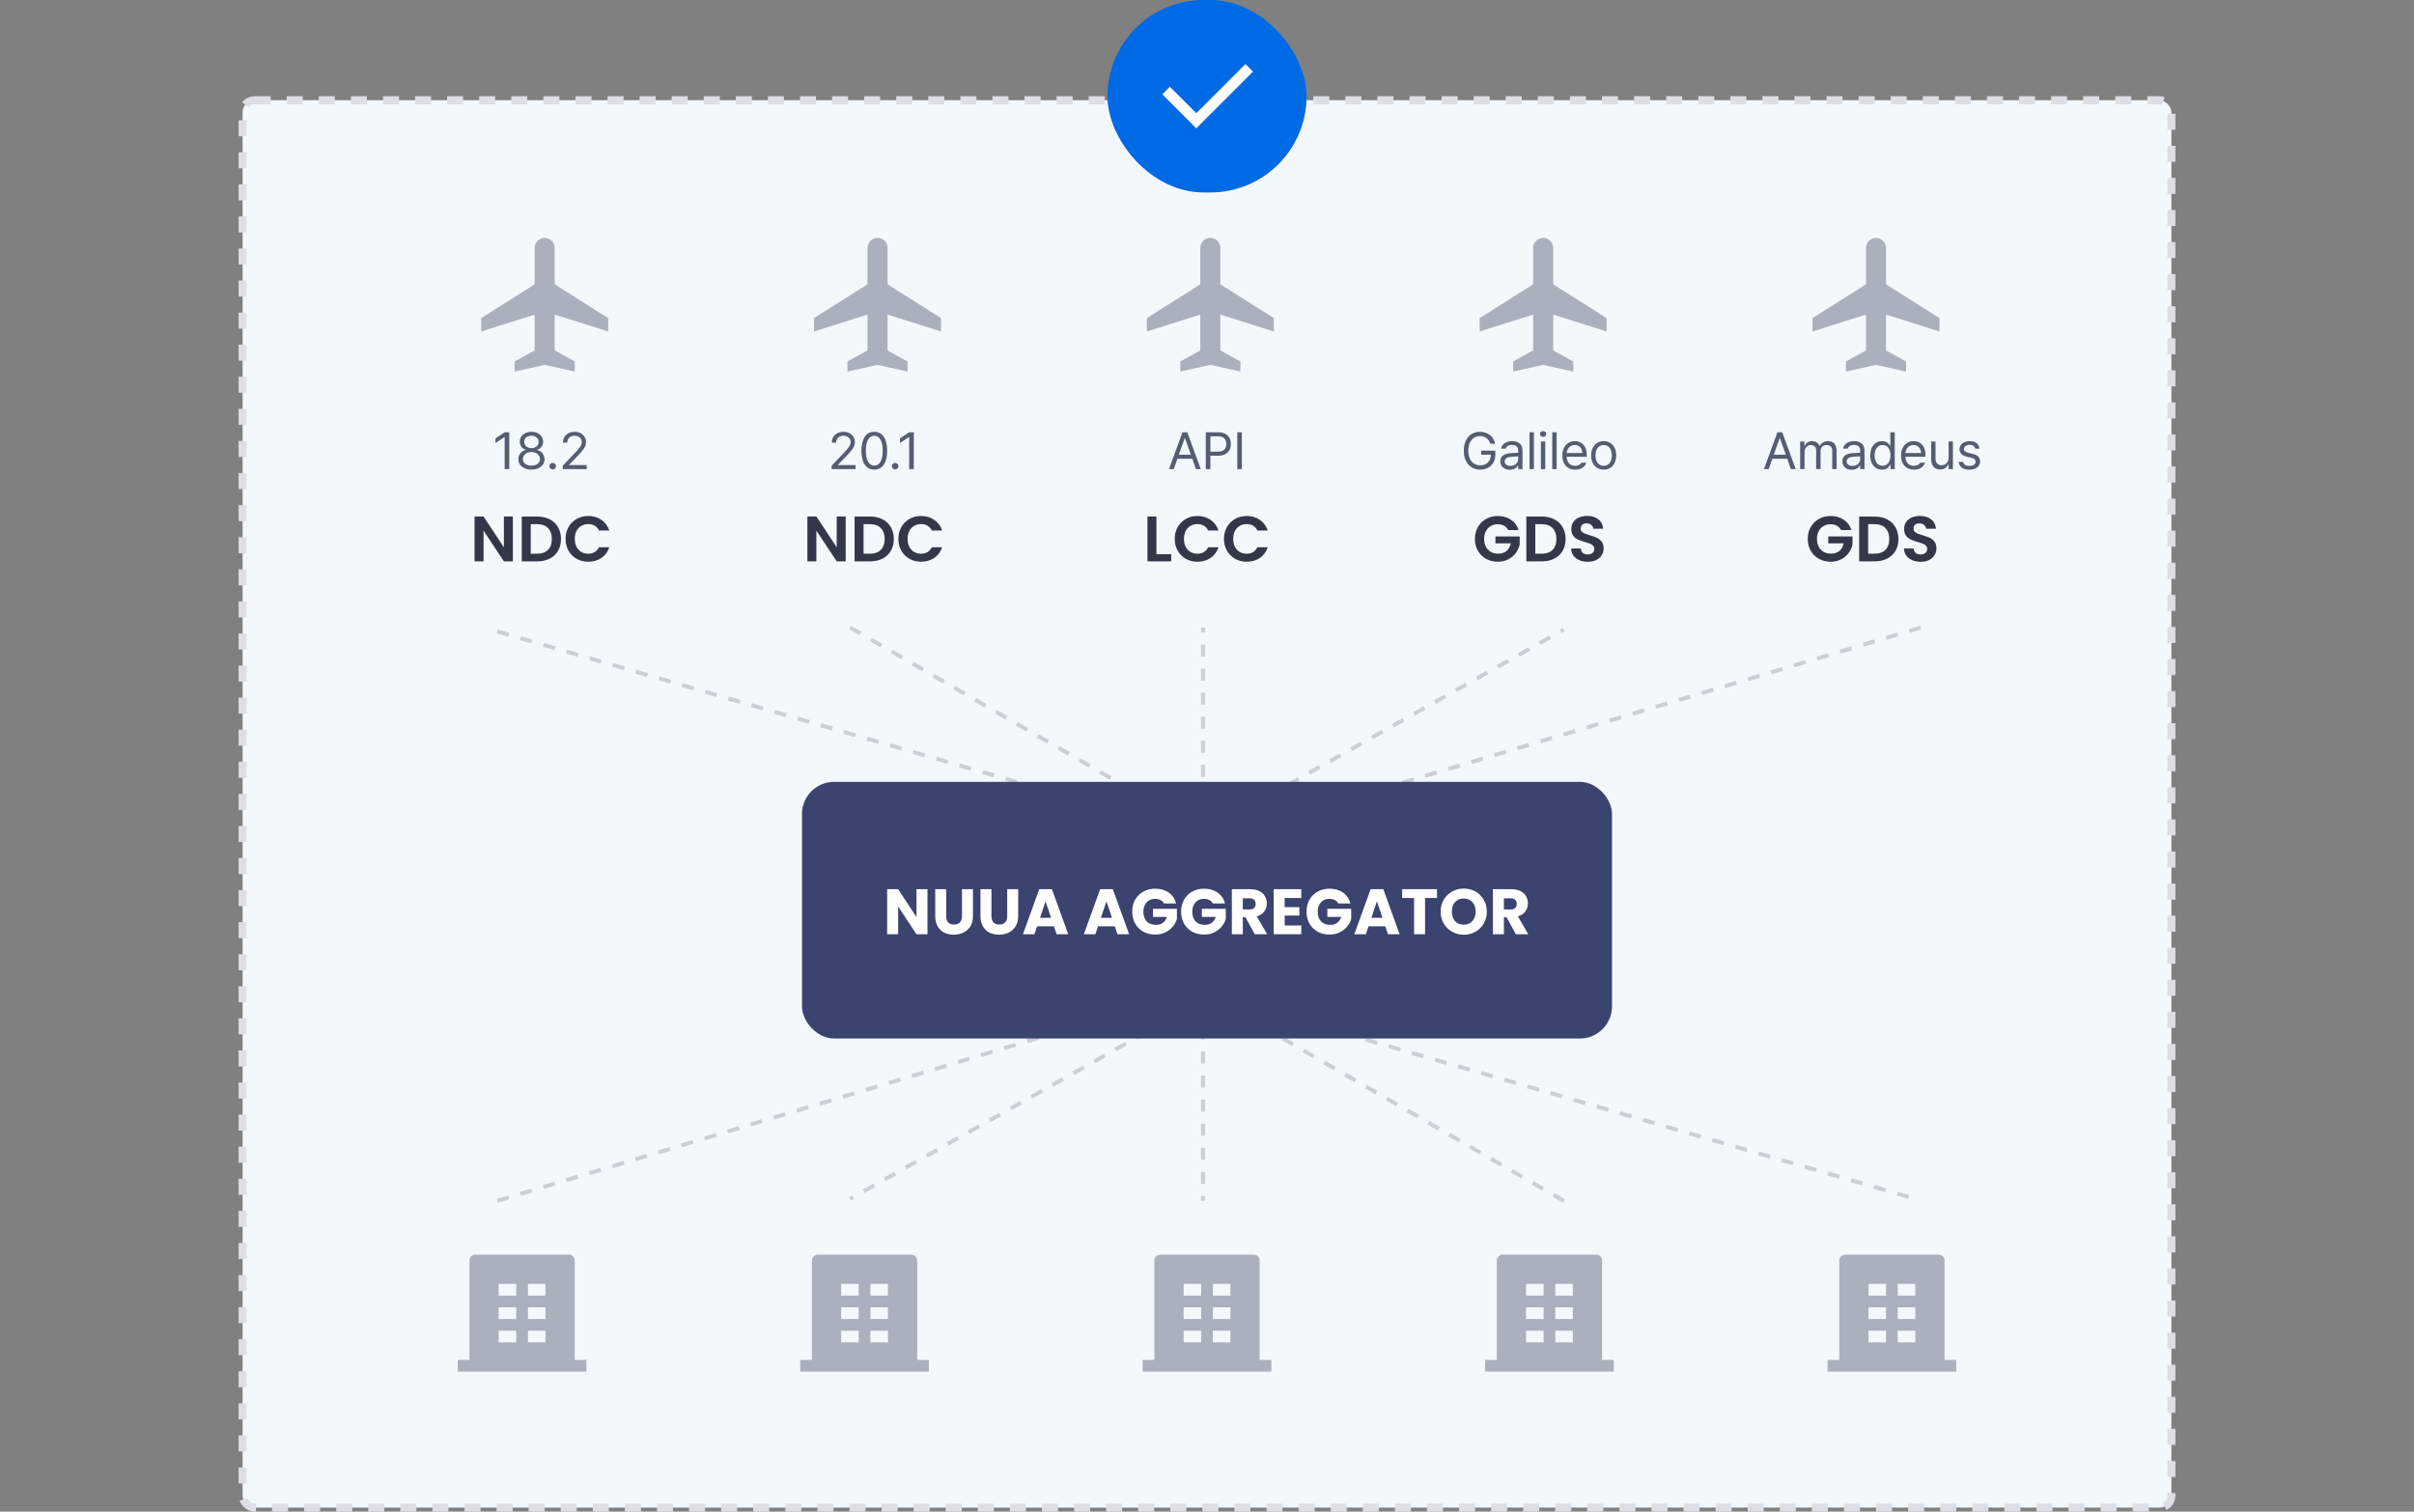 <svg width="602" height="377" viewBox="0 0 602 377" fill="none" xmlns="http://www.w3.org/2000/svg">
<rect x="0" y="0" width="602" height="377" fill="#808080" stroke="none"/>
<rect x="60.5" y="25" width="481" height="351" rx="3" fill="#F3F8FD"/>
<g clip-path="url(#clip0_2279_15805)">
<path d="M138.333 70.912L151.667 79.334V82.667L138.333 78.457V87.391L143.333 90.167V92.667L135.833 91.001L128.333 92.667V90.167L133.333 87.389V78.456L120 82.667V79.334L133.333 70.912V61.834C133.333 61.171 133.597 60.535 134.066 60.066C134.534 59.597 135.17 59.334 135.833 59.334C136.496 59.334 137.132 59.597 137.601 60.066C138.07 60.535 138.333 61.171 138.333 61.834V70.912Z" fill="#AAB0BC"/>
</g>
<path d="M127.002 107.809H125.847L123.562 109.332V110.487L125.796 109.002H125.847V117H127.002V107.809ZM132.524 117.127C134.441 117.127 135.787 116.054 135.8 114.562C135.787 113.375 134.962 112.392 133.921 112.227V112.176C134.822 111.966 135.432 111.122 135.444 110.119C135.432 108.716 134.2 107.682 132.524 107.682C130.842 107.682 129.611 108.716 129.617 110.119C129.611 111.122 130.214 111.966 131.128 112.176V112.227C130.081 112.392 129.255 113.375 129.262 114.562C129.255 116.054 130.588 117.127 132.524 117.127ZM130.404 114.499C130.385 113.483 131.293 112.734 132.524 112.734C133.762 112.734 134.657 113.483 134.657 114.499C134.657 115.464 133.838 116.118 132.524 116.124C131.204 116.118 130.385 115.464 130.404 114.499ZM130.722 110.208C130.728 109.288 131.433 108.666 132.524 108.672C133.597 108.666 134.327 109.288 134.327 110.208C134.327 111.135 133.572 111.763 132.524 111.77C131.471 111.763 130.728 111.135 130.722 110.208ZM137.831 117.076C138.282 117.07 138.65 116.702 138.644 116.251C138.65 115.807 138.282 115.438 137.831 115.438C137.387 115.438 137.006 115.807 137.019 116.251C137.006 116.702 137.387 117.07 137.831 117.076ZM140.345 117H146.312V115.984H141.932V115.908L144.039 113.737C145.664 112.062 146.14 111.262 146.146 110.233C146.14 108.805 144.959 107.682 143.29 107.682C141.627 107.682 140.37 108.773 140.383 110.398H141.462C141.468 109.37 142.154 108.678 143.252 108.672C144.287 108.678 145.074 109.288 145.08 110.233C145.074 111.084 144.553 111.706 143.468 112.861L140.332 116.162L140.345 117Z" fill="#555E70"/>
<path d="M127.898 140H125.658L120.586 132.336V140H118.346V128.816H120.586L125.658 136.496V128.816H127.898V140ZM134.016 128.832C135.189 128.832 136.218 129.061 137.104 129.52C138 129.979 138.688 130.635 139.168 131.488C139.658 132.331 139.904 133.312 139.904 134.432C139.904 135.552 139.658 136.533 139.168 137.376C138.688 138.208 138 138.853 137.104 139.312C136.218 139.771 135.189 140 134.016 140H130.112V128.832H134.016ZM133.936 138.096C135.109 138.096 136.016 137.776 136.656 137.136C137.296 136.496 137.616 135.595 137.616 134.432C137.616 133.269 137.296 132.363 136.656 131.712C136.016 131.051 135.109 130.72 133.936 130.72H132.352V138.096H133.936ZM141.037 134.4C141.037 133.301 141.282 132.32 141.773 131.456C142.274 130.581 142.951 129.904 143.805 129.424C144.669 128.933 145.634 128.688 146.701 128.688C147.949 128.688 149.042 129.008 149.981 129.648C150.919 130.288 151.575 131.173 151.949 132.304H149.373C149.117 131.771 148.754 131.371 148.285 131.104C147.826 130.837 147.293 130.704 146.685 130.704C146.034 130.704 145.453 130.859 144.941 131.168C144.439 131.467 144.045 131.893 143.757 132.448C143.479 133.003 143.341 133.653 143.341 134.4C143.341 135.136 143.479 135.787 143.757 136.352C144.045 136.907 144.439 137.339 144.941 137.648C145.453 137.947 146.034 138.096 146.685 138.096C147.293 138.096 147.826 137.963 148.285 137.696C148.754 137.419 149.117 137.013 149.373 136.48H151.949C151.575 137.621 150.919 138.512 149.981 139.152C149.053 139.781 147.959 140.096 146.701 140.096C145.634 140.096 144.669 139.856 143.805 139.376C142.951 138.885 142.274 138.208 141.773 137.344C141.282 136.48 141.037 135.499 141.037 134.4Z" fill="#333849"/>
<g clip-path="url(#clip1_2279_15805)">
<path d="M221.333 70.912L234.667 79.334V82.667L221.333 78.457V87.391L226.333 90.167V92.667L218.833 91.001L211.333 92.667V90.167L216.333 87.389V78.456L203 82.667V79.334L216.333 70.912V61.834C216.333 61.171 216.597 60.535 217.066 60.066C217.534 59.597 218.17 59.334 218.833 59.334C219.496 59.334 220.132 59.597 220.601 60.066C221.07 60.535 221.333 61.171 221.333 61.834V70.912Z" fill="#AAB0BC"/>
</g>
<path d="M207.393 117H213.36V115.984H208.98V115.908L211.087 113.737C212.712 112.062 213.188 111.262 213.195 110.233C213.188 108.805 212.008 107.682 210.338 107.682C208.675 107.682 207.418 108.773 207.431 110.398H208.51C208.517 109.37 209.202 108.678 210.3 108.672C211.335 108.678 212.122 109.288 212.128 110.233C212.122 111.084 211.602 111.706 210.516 112.861L207.38 116.162L207.393 117ZM218.032 117.127C220.069 117.127 221.244 115.413 221.244 112.404C221.244 109.421 220.05 107.682 218.032 107.682C216.007 107.682 214.813 109.421 214.82 112.404C214.813 115.413 215.994 117.127 218.032 117.127ZM215.924 112.404C215.931 110.024 216.711 108.678 218.032 108.672C219.352 108.678 220.133 110.024 220.126 112.404C220.133 114.785 219.358 116.111 218.032 116.111C216.699 116.111 215.931 114.785 215.924 112.404ZM223.224 117.076C223.675 117.07 224.043 116.702 224.037 116.251C224.043 115.807 223.675 115.438 223.224 115.438C222.78 115.438 222.399 115.807 222.412 116.251C222.399 116.702 222.78 117.07 223.224 117.076ZM227.883 107.809H226.728L224.443 109.332V110.487L226.677 109.002H226.728V117H227.883V107.809Z" fill="#555E70"/>
<path d="M210.898 140H208.658L203.586 132.336V140H201.346V128.816H203.586L208.658 136.496V128.816H210.898V140ZM217.016 128.832C218.189 128.832 219.218 129.061 220.104 129.52C221 129.979 221.688 130.635 222.168 131.488C222.658 132.331 222.904 133.312 222.904 134.432C222.904 135.552 222.658 136.533 222.168 137.376C221.688 138.208 221 138.853 220.104 139.312C219.218 139.771 218.189 140 217.016 140H213.112V128.832H217.016ZM216.936 138.096C218.109 138.096 219.016 137.776 219.656 137.136C220.296 136.496 220.616 135.595 220.616 134.432C220.616 133.269 220.296 132.363 219.656 131.712C219.016 131.051 218.109 130.72 216.936 130.72H215.352V138.096H216.936ZM224.037 134.4C224.037 133.301 224.282 132.32 224.773 131.456C225.274 130.581 225.951 129.904 226.805 129.424C227.669 128.933 228.634 128.688 229.701 128.688C230.949 128.688 232.042 129.008 232.981 129.648C233.919 130.288 234.575 131.173 234.949 132.304H232.373C232.117 131.771 231.754 131.371 231.285 131.104C230.826 130.837 230.293 130.704 229.685 130.704C229.034 130.704 228.453 130.859 227.941 131.168C227.439 131.467 227.045 131.893 226.757 132.448C226.479 133.003 226.341 133.653 226.341 134.4C226.341 135.136 226.479 135.787 226.757 136.352C227.045 136.907 227.439 137.339 227.941 137.648C228.453 137.947 229.034 138.096 229.685 138.096C230.293 138.096 230.826 137.963 231.285 137.696C231.754 137.419 232.117 137.013 232.373 136.48H234.949C234.575 137.621 233.919 138.512 232.981 139.152C232.053 139.781 230.959 140.096 229.701 140.096C228.634 140.096 227.669 139.856 226.805 139.376C225.951 138.885 225.274 138.208 224.773 137.344C224.282 136.48 224.037 135.499 224.037 134.4Z" fill="#333849"/>
<g clip-path="url(#clip2_2279_15805)">
<path d="M304.333 70.912L317.667 79.334V82.667L304.333 78.457V87.391L309.333 90.167V92.667L301.833 91.001L294.333 92.667V90.167L299.333 87.389V78.456L286 82.667V79.334L299.333 70.912V61.834C299.333 61.171 299.597 60.535 300.066 60.066C300.534 59.597 301.17 59.334 301.833 59.334C302.496 59.334 303.132 59.597 303.601 60.066C304.07 60.535 304.333 61.171 304.333 61.834V70.912Z" fill="#AAB0BC"/>
</g>
<path d="M292.71 117L293.63 114.41H297.325L298.245 117H299.451L296.087 107.809H294.881L291.517 117H292.71ZM293.979 113.407L295.439 109.294H295.516L296.976 113.407H293.979ZM300.695 117H301.838V113.661H303.831C305.97 113.661 306.954 112.36 306.954 110.729C306.954 109.091 305.97 107.809 303.818 107.809H300.695V117ZM301.838 112.646V108.824H303.768C305.247 108.824 305.818 109.63 305.824 110.729C305.818 111.82 305.247 112.646 303.78 112.646H301.838ZM309.696 107.809H308.554V117H309.696V107.809Z" fill="#555E70"/>
<path d="M288.391 138.224H292.071V140H286.151V128.832H288.391V138.224ZM292.951 134.4C292.951 133.301 293.196 132.32 293.687 131.456C294.188 130.581 294.865 129.904 295.719 129.424C296.583 128.933 297.548 128.688 298.615 128.688C299.863 128.688 300.956 129.008 301.895 129.648C302.833 130.288 303.489 131.173 303.863 132.304H301.287C301.031 131.771 300.668 131.371 300.199 131.104C299.74 130.837 299.207 130.704 298.599 130.704C297.948 130.704 297.367 130.859 296.855 131.168C296.353 131.467 295.959 131.893 295.671 132.448C295.393 133.003 295.255 133.653 295.255 134.4C295.255 135.136 295.393 135.787 295.671 136.352C295.959 136.907 296.353 137.339 296.855 137.648C297.367 137.947 297.948 138.096 298.599 138.096C299.207 138.096 299.74 137.963 300.199 137.696C300.668 137.419 301.031 137.013 301.287 136.48H303.863C303.489 137.621 302.833 138.512 301.895 139.152C300.967 139.781 299.873 140.096 298.615 140.096C297.548 140.096 296.583 139.856 295.719 139.376C294.865 138.885 294.188 138.208 293.687 137.344C293.196 136.48 292.951 135.499 292.951 134.4ZM305.232 134.4C305.232 133.301 305.477 132.32 305.968 131.456C306.469 130.581 307.147 129.904 308 129.424C308.864 128.933 309.829 128.688 310.896 128.688C312.144 128.688 313.237 129.008 314.176 129.648C315.115 130.288 315.771 131.173 316.144 132.304H313.568C313.312 131.771 312.949 131.371 312.48 131.104C312.021 130.837 311.488 130.704 310.88 130.704C310.229 130.704 309.648 130.859 309.136 131.168C308.635 131.467 308.24 131.893 307.952 132.448C307.675 133.003 307.536 133.653 307.536 134.4C307.536 135.136 307.675 135.787 307.952 136.352C308.24 136.907 308.635 137.339 309.136 137.648C309.648 137.947 310.229 138.096 310.88 138.096C311.488 138.096 312.021 137.963 312.48 137.696C312.949 137.419 313.312 137.013 313.568 136.48H316.144C315.771 137.621 315.115 138.512 314.176 139.152C313.248 139.781 312.155 140.096 310.896 140.096C309.829 140.096 308.864 139.856 308 139.376C307.147 138.885 306.469 138.208 305.968 137.344C305.477 136.48 305.232 135.499 305.232 134.4Z" fill="#333849"/>
<g clip-path="url(#clip3_2279_15805)">
<path d="M387.333 70.912L400.667 79.334V82.667L387.333 78.457V87.391L392.333 90.167V92.667L384.833 91.001L377.333 92.667V90.167L382.333 87.389V78.456L369 82.667V79.334L382.333 70.912V61.834C382.333 61.171 382.597 60.535 383.066 60.066C383.534 59.597 384.17 59.334 384.833 59.334C385.496 59.334 386.132 59.597 386.601 60.066C387.07 60.535 387.333 61.171 387.333 61.834V70.912Z" fill="#AAB0BC"/>
</g>
<path d="M371.673 110.678H372.854C372.511 108.9 371.013 107.682 369.07 107.682C366.709 107.682 365.04 109.497 365.046 112.404C365.04 115.312 366.69 117.127 369.146 117.127C371.336 117.127 372.904 115.661 372.904 113.382V112.392H369.388V113.395H371.787C371.768 115.026 370.695 116.054 369.146 116.061C367.445 116.054 366.157 114.772 366.15 112.404C366.157 110.03 367.445 108.748 369.07 108.748C370.384 108.748 371.279 109.497 371.673 110.678ZM374.148 115.045C374.148 116.391 375.189 117.159 376.497 117.165C377.697 117.159 378.325 116.524 378.554 116.061H378.604V117H379.684V112.455C379.69 110.284 377.995 110.018 377.094 110.018C375.57 110.018 374.491 110.786 374.352 111.896H375.494C375.646 111.37 376.173 110.97 377.043 110.97C378.084 110.97 378.604 111.478 378.604 112.354V112.912C378.293 112.918 377.183 112.982 376.738 113.014C375.545 113.103 374.148 113.464 374.148 115.045ZM375.24 115.096C375.247 114.34 375.875 113.991 376.865 113.928C377.195 113.909 378.281 113.826 378.604 113.807V114.499C378.604 115.369 377.919 116.194 376.688 116.188C375.85 116.194 375.247 115.826 375.24 115.096ZM382.527 107.809H381.436V117H382.527V107.809ZM384.267 117H385.358V110.106H384.267V117ZM384.051 108.24C384.044 108.64 384.394 108.964 384.812 108.964C385.231 108.964 385.581 108.64 385.587 108.24C385.581 107.834 385.231 107.51 384.812 107.517C384.394 107.51 384.044 107.834 384.051 108.24ZM388.189 107.809H387.098V117H388.189V107.809ZM392.823 117.14C394.245 117.146 395.267 116.435 395.591 115.388H394.423C394.169 115.813 393.648 116.175 392.823 116.175C391.598 116.175 390.748 115.375 390.69 113.915H395.692V113.458C395.699 110.906 394.169 110.018 392.722 110.018C390.849 110.018 389.599 111.49 389.599 113.61C389.599 115.724 390.83 117.146 392.823 117.14ZM390.697 112.988C390.773 111.922 391.528 110.982 392.722 110.982C393.858 110.982 394.582 111.839 394.588 112.988H390.697ZM399.933 117.14C401.805 117.146 403.062 115.724 403.056 113.585C403.062 111.433 401.805 110.018 399.933 110.018C398.054 110.018 396.784 111.433 396.784 113.585C396.784 115.724 398.054 117.146 399.933 117.14ZM397.876 113.585C397.882 112.214 398.53 110.982 399.933 110.982C401.323 110.982 401.964 112.214 401.964 113.585C401.964 114.962 401.323 116.175 399.933 116.175C398.53 116.175 397.882 114.962 397.876 113.585Z" fill="#555E70"/>
<path d="M376.13 132.192C375.874 131.723 375.522 131.365 375.074 131.12C374.626 130.875 374.103 130.752 373.506 130.752C372.845 130.752 372.258 130.901 371.746 131.2C371.234 131.499 370.834 131.925 370.546 132.48C370.258 133.035 370.114 133.675 370.114 134.4C370.114 135.147 370.258 135.797 370.546 136.352C370.845 136.907 371.255 137.333 371.778 137.632C372.301 137.931 372.909 138.08 373.602 138.08C374.455 138.08 375.154 137.856 375.698 137.408C376.242 136.949 376.599 136.315 376.77 135.504H372.93V133.792H378.978V135.744C378.829 136.523 378.509 137.243 378.018 137.904C377.527 138.565 376.893 139.099 376.114 139.504C375.346 139.899 374.482 140.096 373.522 140.096C372.445 140.096 371.469 139.856 370.594 139.376C369.73 138.885 369.047 138.208 368.546 137.344C368.055 136.48 367.81 135.499 367.81 134.4C367.81 133.301 368.055 132.32 368.546 131.456C369.047 130.581 369.73 129.904 370.594 129.424C371.469 128.933 372.439 128.688 373.506 128.688C374.765 128.688 375.858 128.997 376.786 129.616C377.714 130.224 378.354 131.083 378.706 132.192H376.13ZM384.539 128.832C385.713 128.832 386.742 129.061 387.627 129.52C388.523 129.979 389.211 130.635 389.691 131.488C390.182 132.331 390.427 133.312 390.427 134.432C390.427 135.552 390.182 136.533 389.691 137.376C389.211 138.208 388.523 138.853 387.627 139.312C386.742 139.771 385.713 140 384.539 140H380.635V128.832H384.539ZM384.459 138.096C385.633 138.096 386.539 137.776 387.179 137.136C387.819 136.496 388.139 135.595 388.139 134.432C388.139 133.269 387.819 132.363 387.179 131.712C386.539 131.051 385.633 130.72 384.459 130.72H382.875V138.096H384.459ZM395.96 140.112C395.181 140.112 394.477 139.979 393.848 139.712C393.229 139.445 392.739 139.061 392.376 138.56C392.013 138.059 391.827 137.467 391.816 136.784H394.216C394.248 137.243 394.408 137.605 394.696 137.872C394.995 138.139 395.4 138.272 395.912 138.272C396.435 138.272 396.845 138.149 397.144 137.904C397.443 137.648 397.592 137.317 397.592 136.912C397.592 136.581 397.491 136.309 397.288 136.096C397.085 135.883 396.829 135.717 396.52 135.6C396.221 135.472 395.805 135.333 395.272 135.184C394.547 134.971 393.955 134.763 393.496 134.56C393.048 134.347 392.659 134.032 392.328 133.616C392.008 133.189 391.848 132.624 391.848 131.92C391.848 131.259 392.013 130.683 392.344 130.192C392.675 129.701 393.139 129.328 393.736 129.072C394.333 128.805 395.016 128.672 395.784 128.672C396.936 128.672 397.869 128.955 398.584 129.52C399.309 130.075 399.709 130.853 399.784 131.856H397.32C397.299 131.472 397.133 131.157 396.824 130.912C396.525 130.656 396.125 130.528 395.624 130.528C395.187 130.528 394.835 130.64 394.568 130.864C394.312 131.088 394.184 131.413 394.184 131.84C394.184 132.139 394.28 132.389 394.472 132.592C394.675 132.784 394.92 132.944 395.208 133.072C395.507 133.189 395.923 133.328 396.456 133.488C397.181 133.701 397.773 133.915 398.232 134.128C398.691 134.341 399.085 134.661 399.416 135.088C399.747 135.515 399.912 136.075 399.912 136.768C399.912 137.365 399.757 137.92 399.448 138.432C399.139 138.944 398.685 139.355 398.088 139.664C397.491 139.963 396.781 140.112 395.96 140.112Z" fill="#333849"/>
<g clip-path="url(#clip4_2279_15805)">
<path d="M470.333 70.912L483.667 79.334V82.667L470.333 78.457V87.391L475.333 90.167V92.667L467.833 91.001L460.333 92.667V90.167L465.333 87.389V78.456L452 82.667V79.334L465.333 70.912V61.834C465.333 61.171 465.597 60.535 466.066 60.066C466.534 59.597 467.17 59.334 467.833 59.334C468.496 59.334 469.132 59.597 469.601 60.066C470.07 60.535 470.333 61.171 470.333 61.834V70.912Z" fill="#AAB0BC"/>
</g>
<path d="M441.076 117L441.997 114.41H445.691L446.611 117H447.817L444.453 107.809H443.247L439.883 117H441.076ZM442.346 113.407L443.806 109.294H443.882L445.342 113.407H442.346ZM448.922 117H450.014V112.696C450.014 111.693 450.737 110.995 451.562 110.995C452.356 110.995 452.915 111.516 452.908 112.29V117H454.013V112.519C454.019 111.643 454.565 110.995 455.523 110.995C456.279 110.995 456.914 111.389 456.92 112.404V117H458.012V112.392C458.012 110.767 457.129 110.018 455.904 110.018C454.914 110.018 454.184 110.475 453.835 111.186H453.759C453.435 110.449 452.819 110.018 451.918 110.018C451.017 110.018 450.35 110.449 450.064 111.186H449.976V110.106H448.922V117ZM459.434 115.045C459.434 116.391 460.475 117.159 461.782 117.165C462.982 117.159 463.61 116.524 463.839 116.061H463.89V117H464.969V112.455C464.975 110.284 463.28 110.018 462.379 110.018C460.855 110.018 459.776 110.786 459.637 111.896H460.779C460.932 111.37 461.458 110.97 462.328 110.97C463.369 110.97 463.89 111.478 463.89 112.354V112.912C463.579 112.918 462.468 112.982 462.023 113.014C460.83 113.103 459.434 113.464 459.434 115.045ZM460.525 115.096C460.532 114.34 461.16 113.991 462.15 113.928C462.48 113.909 463.566 113.826 463.89 113.807V114.499C463.89 115.369 463.204 116.194 461.973 116.188C461.135 116.194 460.532 115.826 460.525 115.096ZM469.323 117.14C470.637 117.146 471.088 116.327 471.329 115.946H471.443V117H472.51V107.809H471.405V111.198H471.329C471.094 110.83 470.675 110.018 469.336 110.018C467.603 110.018 466.391 111.389 466.391 113.572C466.391 115.762 467.603 117.146 469.323 117.14ZM467.495 113.547C467.495 112.106 468.149 110.995 469.476 110.995C470.758 110.995 471.437 112.017 471.443 113.547C471.437 115.096 470.739 116.162 469.476 116.162C468.168 116.162 467.495 115.013 467.495 113.547ZM477.296 117.14C478.718 117.146 479.74 116.435 480.063 115.388H478.896C478.642 115.813 478.121 116.175 477.296 116.175C476.071 116.175 475.22 115.375 475.163 113.915H480.165V113.458C480.171 110.906 478.642 110.018 477.194 110.018C475.322 110.018 474.071 111.49 474.071 113.61C474.071 115.724 475.303 117.146 477.296 117.14ZM475.169 112.988C475.246 111.922 476.001 110.982 477.194 110.982C478.331 110.982 479.054 111.839 479.061 112.988H475.169ZM485.941 114.169C485.935 115.458 484.958 116.042 484.177 116.035C483.294 116.042 482.679 115.4 482.679 114.41V110.106H481.587V114.486C481.581 116.238 482.514 117.089 483.821 117.089C484.856 117.089 485.542 116.53 485.865 115.832H485.941V117H487.021V110.106H485.941V114.169ZM492.606 111.896H493.673C493.533 110.779 492.638 110.018 491.21 110.018C489.693 110.018 488.658 110.868 488.658 112.049C488.658 112.969 489.299 113.623 490.499 113.902L491.54 114.144C492.321 114.328 492.67 114.645 492.67 115.134C492.67 115.781 492.054 116.194 491.07 116.188C490.201 116.194 489.712 115.87 489.585 115.197H488.442C488.626 116.454 489.547 117.146 491.096 117.14C492.822 117.146 493.793 116.264 493.8 115.07C493.793 114.112 493.19 113.496 491.959 113.204L490.931 112.95C490.125 112.753 489.756 112.442 489.75 111.985C489.756 111.408 490.359 110.951 491.21 110.944C492.016 110.951 492.454 111.325 492.606 111.896Z" fill="#555E70"/>
<path d="M459.13 132.192C458.874 131.723 458.522 131.365 458.074 131.12C457.626 130.875 457.103 130.752 456.506 130.752C455.845 130.752 455.258 130.901 454.746 131.2C454.234 131.499 453.834 131.925 453.546 132.48C453.258 133.035 453.114 133.675 453.114 134.4C453.114 135.147 453.258 135.797 453.546 136.352C453.845 136.907 454.255 137.333 454.778 137.632C455.301 137.931 455.909 138.08 456.602 138.08C457.455 138.08 458.154 137.856 458.698 137.408C459.242 136.949 459.599 136.315 459.77 135.504H455.93V133.792H461.978V135.744C461.829 136.523 461.509 137.243 461.018 137.904C460.527 138.565 459.893 139.099 459.114 139.504C458.346 139.899 457.482 140.096 456.522 140.096C455.445 140.096 454.469 139.856 453.594 139.376C452.73 138.885 452.047 138.208 451.546 137.344C451.055 136.48 450.81 135.499 450.81 134.4C450.81 133.301 451.055 132.32 451.546 131.456C452.047 130.581 452.73 129.904 453.594 129.424C454.469 128.933 455.439 128.688 456.506 128.688C457.765 128.688 458.858 128.997 459.786 129.616C460.714 130.224 461.354 131.083 461.706 132.192H459.13ZM467.539 128.832C468.713 128.832 469.742 129.061 470.627 129.52C471.523 129.979 472.211 130.635 472.691 131.488C473.182 132.331 473.427 133.312 473.427 134.432C473.427 135.552 473.182 136.533 472.691 137.376C472.211 138.208 471.523 138.853 470.627 139.312C469.742 139.771 468.713 140 467.539 140H463.635V128.832H467.539ZM467.459 138.096C468.633 138.096 469.539 137.776 470.179 137.136C470.819 136.496 471.139 135.595 471.139 134.432C471.139 133.269 470.819 132.363 470.179 131.712C469.539 131.051 468.633 130.72 467.459 130.72H465.875V138.096H467.459ZM478.96 140.112C478.181 140.112 477.477 139.979 476.848 139.712C476.229 139.445 475.739 139.061 475.376 138.56C475.013 138.059 474.827 137.467 474.816 136.784H477.216C477.248 137.243 477.408 137.605 477.696 137.872C477.995 138.139 478.4 138.272 478.912 138.272C479.435 138.272 479.845 138.149 480.144 137.904C480.443 137.648 480.592 137.317 480.592 136.912C480.592 136.581 480.491 136.309 480.288 136.096C480.085 135.883 479.829 135.717 479.52 135.6C479.221 135.472 478.805 135.333 478.272 135.184C477.547 134.971 476.955 134.763 476.496 134.56C476.048 134.347 475.659 134.032 475.328 133.616C475.008 133.189 474.848 132.624 474.848 131.92C474.848 131.259 475.013 130.683 475.344 130.192C475.675 129.701 476.139 129.328 476.736 129.072C477.333 128.805 478.016 128.672 478.784 128.672C479.936 128.672 480.869 128.955 481.584 129.52C482.309 130.075 482.709 130.853 482.784 131.856H480.32C480.299 131.472 480.133 131.157 479.824 130.912C479.525 130.656 479.125 130.528 478.624 130.528C478.187 130.528 477.835 130.64 477.568 130.864C477.312 131.088 477.184 131.413 477.184 131.84C477.184 132.139 477.28 132.389 477.472 132.592C477.675 132.784 477.92 132.944 478.208 133.072C478.507 133.189 478.923 133.328 479.456 133.488C480.181 133.701 480.773 133.915 481.232 134.128C481.691 134.341 482.085 134.661 482.416 135.088C482.747 135.515 482.912 136.075 482.912 136.768C482.912 137.365 482.757 137.92 482.448 138.432C482.139 138.944 481.685 139.355 481.088 139.664C480.491 139.963 479.781 140.112 478.96 140.112Z" fill="#333849"/>
<path d="M124 157.49L300 208.5V156.5" stroke="#CCCED8" stroke-dasharray="3 3"/>
<path d="M212 156.5L300.292 207.5L390 156.995" stroke="#CCCED8" stroke-dasharray="3 3"/>
<path d="M479 156.5L302 209.5" stroke="#CCCED8" stroke-dasharray="3 3"/>
<path d="M476 298.51L300 247.5V299.5" stroke="#CCCED8" stroke-dasharray="3 3"/>
<path d="M390 299.5L301.708 248.5L212 299.005" stroke="#CCCED8" stroke-dasharray="3 3"/>
<path d="M124 299.5L300 246.5" stroke="#CCCED8" stroke-dasharray="3 3"/>
<rect x="200" y="195" width="202" height="64" rx="8" fill="#3B446F"/>
<path d="M231.29 233H228.554L223.978 226.072V233H221.242V221.768H223.978L228.554 228.728V221.768H231.29V233ZM235.961 221.768V228.488C235.961 229.16 236.127 229.677 236.457 230.04C236.788 230.403 237.273 230.584 237.913 230.584C238.553 230.584 239.044 230.403 239.385 230.04C239.727 229.677 239.897 229.16 239.897 228.488V221.768H242.633V228.472C242.633 229.475 242.42 230.323 241.993 231.016C241.567 231.709 240.991 232.232 240.265 232.584C239.551 232.936 238.751 233.112 237.865 233.112C236.98 233.112 236.185 232.941 235.481 232.6C234.788 232.248 234.239 231.725 233.833 231.032C233.428 230.328 233.225 229.475 233.225 228.472V221.768H235.961ZM247.243 221.768V228.488C247.243 229.16 247.408 229.677 247.739 230.04C248.069 230.403 248.555 230.584 249.195 230.584C249.835 230.584 250.325 230.403 250.667 230.04C251.008 229.677 251.179 229.16 251.179 228.488V221.768H253.915V228.472C253.915 229.475 253.701 230.323 253.275 231.016C252.848 231.709 252.272 232.232 251.547 232.584C250.832 232.936 250.032 233.112 249.147 233.112C248.261 233.112 247.467 232.941 246.763 232.6C246.069 232.248 245.52 231.725 245.115 231.032C244.709 230.328 244.507 229.475 244.507 228.472V221.768H247.243ZM262.828 231.016H258.636L257.964 233H255.1L259.164 221.768H262.332L266.396 233H263.5L262.828 231.016ZM262.124 228.904L260.732 224.792L259.356 228.904H262.124ZM278.015 231.016H273.823L273.151 233H270.287L274.351 221.768H277.519L281.583 233H278.687L278.015 231.016ZM277.311 228.904L275.919 224.792L274.543 228.904H277.311ZM290.276 225.32C290.073 224.947 289.78 224.664 289.396 224.472C289.023 224.269 288.58 224.168 288.068 224.168C287.183 224.168 286.473 224.461 285.94 225.048C285.407 225.624 285.14 226.397 285.14 227.368C285.14 228.403 285.417 229.213 285.972 229.8C286.537 230.376 287.311 230.664 288.292 230.664C288.964 230.664 289.529 230.493 289.988 230.152C290.457 229.811 290.799 229.32 291.012 228.68H287.54V226.664H293.492V229.208C293.289 229.891 292.943 230.525 292.452 231.112C291.972 231.699 291.359 232.173 290.612 232.536C289.865 232.899 289.023 233.08 288.084 233.08C286.975 233.08 285.983 232.84 285.108 232.36C284.244 231.869 283.567 231.192 283.076 230.328C282.596 229.464 282.356 228.477 282.356 227.368C282.356 226.259 282.596 225.272 283.076 224.408C283.567 223.533 284.244 222.856 285.108 222.376C285.972 221.885 286.959 221.64 288.068 221.64C289.412 221.64 290.543 221.965 291.46 222.616C292.388 223.267 293.001 224.168 293.3 225.32H290.276ZM302.464 225.32C302.261 224.947 301.968 224.664 301.584 224.472C301.21 224.269 300.768 224.168 300.256 224.168C299.37 224.168 298.661 224.461 298.128 225.048C297.594 225.624 297.328 226.397 297.328 227.368C297.328 228.403 297.605 229.213 298.16 229.8C298.725 230.376 299.498 230.664 300.48 230.664C301.152 230.664 301.717 230.493 302.176 230.152C302.645 229.811 302.986 229.32 303.2 228.68H299.728V226.664H305.68V229.208C305.477 229.891 305.13 230.525 304.64 231.112C304.16 231.699 303.546 232.173 302.8 232.536C302.053 232.899 301.21 233.08 300.272 233.08C299.162 233.08 298.17 232.84 297.296 232.36C296.432 231.869 295.754 231.192 295.264 230.328C294.784 229.464 294.544 228.477 294.544 227.368C294.544 226.259 294.784 225.272 295.264 224.408C295.754 223.533 296.432 222.856 297.296 222.376C298.16 221.885 299.146 221.64 300.256 221.64C301.6 221.64 302.73 221.965 303.648 222.616C304.576 223.267 305.189 224.168 305.488 225.32H302.464ZM312.923 233L310.587 228.76H309.931V233H307.195V221.768H311.787C312.672 221.768 313.424 221.923 314.043 222.232C314.672 222.541 315.142 222.968 315.451 223.512C315.76 224.045 315.915 224.643 315.915 225.304C315.915 226.051 315.702 226.717 315.275 227.304C314.859 227.891 314.24 228.307 313.419 228.552L316.011 233H312.923ZM309.931 226.824H311.627C312.128 226.824 312.502 226.701 312.747 226.456C313.003 226.211 313.131 225.864 313.131 225.416C313.131 224.989 313.003 224.653 312.747 224.408C312.502 224.163 312.128 224.04 311.627 224.04H309.931V226.824ZM320.369 223.96V226.232H324.033V228.344H320.369V230.808H324.513V233H317.633V221.768H324.513V223.96H320.369ZM333.745 225.32C333.542 224.947 333.249 224.664 332.865 224.472C332.492 224.269 332.049 224.168 331.537 224.168C330.652 224.168 329.942 224.461 329.409 225.048C328.876 225.624 328.609 226.397 328.609 227.368C328.609 228.403 328.886 229.213 329.441 229.8C330.006 230.376 330.78 230.664 331.761 230.664C332.433 230.664 332.998 230.493 333.457 230.152C333.926 229.811 334.268 229.32 334.481 228.68H331.009V226.664H336.961V229.208C336.758 229.891 336.412 230.525 335.921 231.112C335.441 231.699 334.828 232.173 334.081 232.536C333.334 232.899 332.492 233.08 331.553 233.08C330.444 233.08 329.452 232.84 328.577 232.36C327.713 231.869 327.036 231.192 326.545 230.328C326.065 229.464 325.825 228.477 325.825 227.368C325.825 226.259 326.065 225.272 326.545 224.408C327.036 223.533 327.713 222.856 328.577 222.376C329.441 221.885 330.428 221.64 331.537 221.64C332.881 221.64 334.012 221.965 334.929 222.616C335.857 223.267 336.47 224.168 336.769 225.32H333.745ZM345.468 231.016H341.276L340.604 233H337.74L341.804 221.768H344.972L349.036 233H346.14L345.468 231.016ZM344.764 228.904L343.372 224.792L341.996 228.904H344.764ZM358.353 221.768V223.96H355.377V233H352.641V223.96H349.665V221.768H358.353ZM365.038 233.112C363.982 233.112 363.012 232.867 362.126 232.376C361.252 231.885 360.553 231.203 360.03 230.328C359.518 229.443 359.262 228.451 359.262 227.352C359.262 226.253 359.518 225.267 360.03 224.392C360.553 223.517 361.252 222.835 362.126 222.344C363.012 221.853 363.982 221.608 365.038 221.608C366.094 221.608 367.06 221.853 367.934 222.344C368.82 222.835 369.513 223.517 370.014 224.392C370.526 225.267 370.782 226.253 370.782 227.352C370.782 228.451 370.526 229.443 370.014 230.328C369.502 231.203 368.809 231.885 367.934 232.376C367.06 232.867 366.094 233.112 365.038 233.112ZM365.038 230.616C365.934 230.616 366.649 230.317 367.182 229.72C367.726 229.123 367.998 228.333 367.998 227.352C367.998 226.36 367.726 225.571 367.182 224.984C366.649 224.387 365.934 224.088 365.038 224.088C364.132 224.088 363.406 224.381 362.862 224.968C362.329 225.555 362.062 226.349 362.062 227.352C362.062 228.344 362.329 229.139 362.862 229.736C363.406 230.323 364.132 230.616 365.038 230.616ZM378.033 233L375.697 228.76H375.041V233H372.305V221.768H376.897C377.782 221.768 378.534 221.923 379.153 222.232C379.782 222.541 380.251 222.968 380.561 223.512C380.87 224.045 381.025 224.643 381.025 225.304C381.025 226.051 380.811 226.717 380.385 227.304C379.969 227.891 379.35 228.307 378.529 228.552L381.121 233H378.033ZM375.041 226.824H376.737C377.238 226.824 377.611 226.701 377.857 226.456C378.113 226.211 378.241 225.864 378.241 225.416C378.241 224.989 378.113 224.653 377.857 224.408C377.611 224.163 377.238 224.04 376.737 224.04H375.041V226.824Z" fill="white"/>
<g clip-path="url(#clip5_2279_15805)">
<path d="M143.325 339.166H146.242V342.083H114.158V339.166H117.075V314.374C117.075 313.988 117.229 313.617 117.502 313.343C117.775 313.07 118.146 312.916 118.533 312.916H141.867C142.253 312.916 142.624 313.07 142.898 313.343C143.171 313.617 143.325 313.988 143.325 314.374V339.166ZM124.367 326.041V328.958H128.742V326.041H124.367ZM124.367 320.208V323.124H128.742V320.208H124.367ZM124.367 331.874V334.791H128.742V331.874H124.367ZM131.658 331.874V334.791H136.033V331.874H131.658ZM131.658 326.041V328.958H136.033V326.041H131.658ZM131.658 320.208V323.124H136.033V320.208H131.658Z" fill="#AAB0BC"/>
</g>
<g clip-path="url(#clip6_2279_15805)">
<path d="M228.725 339.166H231.641V342.083H199.558V339.166H202.475V314.374C202.475 313.988 202.628 313.617 202.902 313.343C203.175 313.07 203.546 312.916 203.933 312.916H227.266C227.653 312.916 228.024 313.07 228.298 313.343C228.571 313.617 228.725 313.988 228.725 314.374V339.166ZM209.766 326.041V328.958H214.141V326.041H209.766ZM209.766 320.208V323.124H214.141V320.208H209.766ZM209.766 331.874V334.791H214.141V331.874H209.766ZM217.058 331.874V334.791H221.433V331.874H217.058ZM217.058 326.041V328.958H221.433V326.041H217.058ZM217.058 320.208V323.124H221.433V320.208H217.058Z" fill="#AAB0BC"/>
</g>
<g clip-path="url(#clip7_2279_15805)">
<path d="M314.125 339.166H317.042V342.083H284.958V339.166H287.875V314.374C287.875 313.988 288.029 313.617 288.302 313.343C288.576 313.07 288.946 312.916 289.333 312.916H312.667C313.053 312.916 313.424 313.07 313.698 313.343C313.971 313.617 314.125 313.988 314.125 314.374V339.166ZM295.167 326.041V328.958H299.542V326.041H295.167ZM295.167 320.208V323.124H299.542V320.208H295.167ZM295.167 331.874V334.791H299.542V331.874H295.167ZM302.458 331.874V334.791H306.833V331.874H302.458ZM302.458 326.041V328.958H306.833V326.041H302.458ZM302.458 320.208V323.124H306.833V320.208H302.458Z" fill="#AAB0BC"/>
</g>
<g clip-path="url(#clip8_2279_15805)">
<path d="M399.525 339.166H402.441V342.083H370.358V339.166H373.275V314.374C373.275 313.988 373.428 313.617 373.702 313.343C373.975 313.07 374.346 312.916 374.733 312.916H398.066C398.453 312.916 398.824 313.07 399.098 313.343C399.371 313.617 399.525 313.988 399.525 314.374V339.166ZM380.566 326.041V328.958H384.941V326.041H380.566ZM380.566 320.208V323.124H384.941V320.208H380.566ZM380.566 331.874V334.791H384.941V331.874H380.566ZM387.858 331.874V334.791H392.233V331.874H387.858ZM387.858 326.041V328.958H392.233V326.041H387.858ZM387.858 320.208V323.124H392.233V320.208H387.858Z" fill="#AAB0BC"/>
</g>
<g clip-path="url(#clip9_2279_15805)">
<path d="M484.925 339.166H487.842V342.083H455.758V339.166H458.675V314.374C458.675 313.988 458.829 313.617 459.102 313.343C459.376 313.07 459.747 312.916 460.133 312.916H483.467C483.853 312.916 484.224 313.07 484.498 313.343C484.771 313.617 484.925 313.988 484.925 314.374V339.166ZM465.967 326.041V328.958H470.342V326.041H465.967ZM465.967 320.208V323.124H470.342V320.208H465.967ZM465.967 331.874V334.791H470.342V331.874H465.967ZM473.258 331.874V334.791H477.633V331.874H473.258ZM473.258 326.041V328.958H477.633V326.041H473.258ZM473.258 320.208V323.124H477.633V320.208H473.258Z" fill="#AAB0BC"/>
</g>
<rect x="60.5" y="25" width="481" height="351" rx="3" stroke="#DDDEE6" stroke-width="2" stroke-dasharray="4 4"/>
<rect x="276.175" width="49.65" height="48" rx="24" fill="#0069E4"/>
<path d="M298.333 28.23L310.589 15.973L312.476 17.858L298.333 32.001L289.848 23.515L291.733 21.63L298.333 28.23Z" fill="white"/>
<defs>
<clipPath id="clip0_2279_15805">
<rect width="40" height="40" fill="white" transform="translate(115 56)"/>
</clipPath>
<clipPath id="clip1_2279_15805">
<rect width="40" height="40" fill="white" transform="translate(198 56)"/>
</clipPath>
<clipPath id="clip2_2279_15805">
<rect width="40" height="40" fill="white" transform="translate(281 56)"/>
</clipPath>
<clipPath id="clip3_2279_15805">
<rect width="40" height="40" fill="white" transform="translate(364 56)"/>
</clipPath>
<clipPath id="clip4_2279_15805">
<rect width="40" height="40" fill="white" transform="translate(447 56)"/>
</clipPath>
<clipPath id="clip5_2279_15805">
<rect width="35" height="35" fill="white" transform="translate(112.7 310)"/>
</clipPath>
<clipPath id="clip6_2279_15805">
<rect width="35" height="35" fill="white" transform="translate(198.1 310)"/>
</clipPath>
<clipPath id="clip7_2279_15805">
<rect width="35" height="35" fill="white" transform="translate(283.5 310)"/>
</clipPath>
<clipPath id="clip8_2279_15805">
<rect width="35" height="35" fill="white" transform="translate(368.9 310)"/>
</clipPath>
<clipPath id="clip9_2279_15805">
<rect width="35" height="35" fill="white" transform="translate(454.3 310)"/>
</clipPath>
</defs>
</svg>
